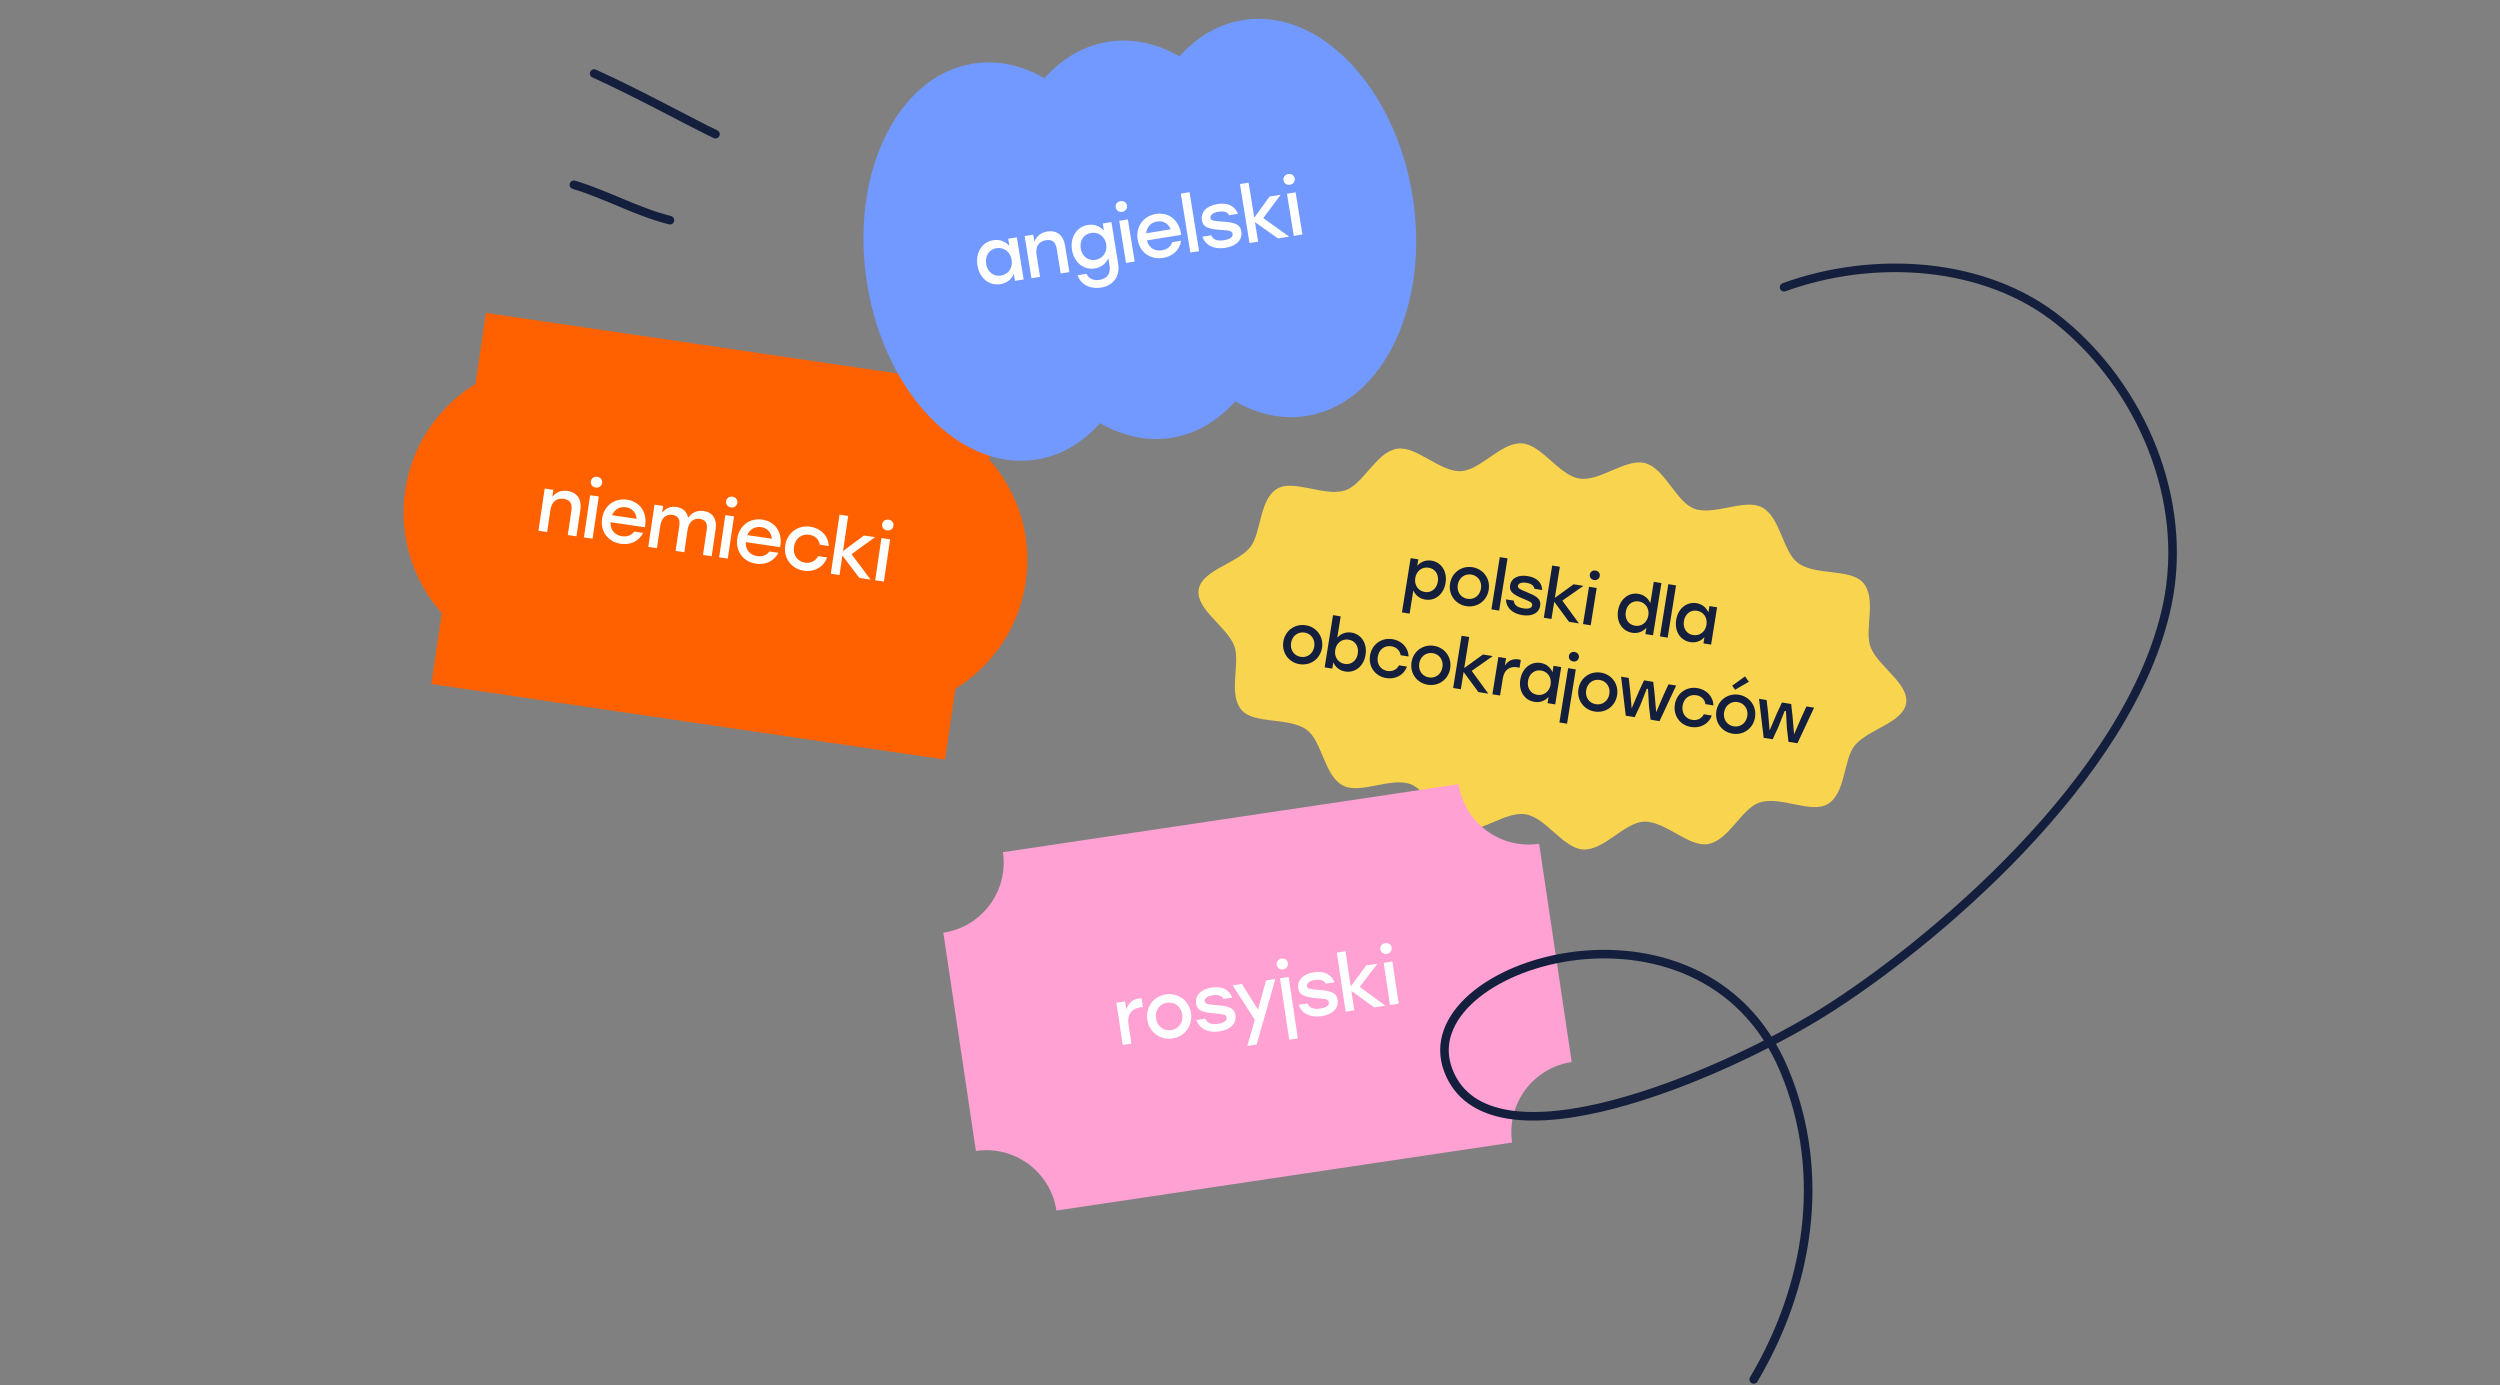 <svg width="657" height="364" viewBox="0 0 657 364" fill="none" xmlns="http://www.w3.org/2000/svg">
<rect x="0" y="0" width="657" height="364" fill="#808080" stroke="none"/>
<path d="M259.958 120.744L262.702 102.103L127.7 82.237L124.957 100.878C115.307 106.832 108.256 116.839 106.476 128.935C104.697 141.025 108.566 152.645 116.092 161.12L113.349 179.761L248.351 199.627L251.094 180.986C260.743 175.032 267.794 165.025 269.573 152.935C271.352 140.846 267.484 129.226 259.958 120.751L259.958 120.744Z" fill="#FF6100"/>
<path d="M149.169 129.022C151.67 129.39 152.923 131.244 152.525 133.947L151.495 140.947L149.215 140.612L150.177 134.076C150.43 132.361 149.817 131.343 148.142 131.097C146.186 130.809 144.95 131.926 144.635 134.064L143.789 139.813L141.509 139.478L143.142 128.383L145.422 128.718L145.151 130.554C146.128 129.378 147.434 128.767 149.169 129.022ZM156.952 125.304C157.819 125.431 158.358 126.108 158.24 126.915C158.118 127.742 157.403 128.255 156.536 128.128C155.709 128.006 155.152 127.306 155.274 126.479C155.393 125.672 156.125 125.182 156.952 125.304ZM153.453 141.235L155.086 130.14L157.365 130.476L155.733 141.571L153.453 141.235ZM164.807 131.323C168.378 131.849 170.23 134.945 169.471 138.564L160.454 137.237C160.336 139.301 161.602 140.641 163.458 140.914C164.789 141.11 165.982 140.709 166.666 139.697L169.027 140.044C167.794 142.398 165.504 143.256 163.144 142.909C159.775 142.413 157.73 139.639 158.223 136.29C158.716 132.941 161.458 130.831 164.807 131.323ZM164.516 133.3C162.781 133.045 161.451 133.962 160.848 135.399L167.303 136.349C167.183 134.785 166.191 133.547 164.516 133.3ZM184.946 134.287C187.286 134.631 188.466 136.412 188.077 139.055L187.029 146.176L184.75 145.841L185.727 139.204C185.97 137.55 185.432 136.584 183.899 136.359C182.103 136.094 180.971 137.35 180.674 139.367L179.848 145.119L177.548 144.781L178.525 138.144C178.768 136.49 178.23 135.524 176.697 135.299C174.902 135.035 173.789 136.293 173.492 138.31L172.646 144.06L170.367 143.724L171.999 132.629L174.279 132.965L174.018 134.74C174.971 133.582 176.17 132.996 177.764 133.23C179.459 133.479 180.527 134.482 180.852 136.055C181.809 134.732 183.191 134.029 184.946 134.287ZM192.487 130.533C193.355 130.66 193.894 131.337 193.775 132.144C193.654 132.971 192.939 133.485 192.072 133.357C191.245 133.235 190.688 132.535 190.81 131.708C190.929 130.901 191.66 130.411 192.487 130.533ZM188.989 146.464L190.621 135.369L192.901 135.705L191.268 146.8L188.989 146.464ZM200.343 136.553C203.913 137.078 205.766 140.174 205.007 143.793L195.99 142.466C195.871 144.53 197.137 145.871 198.993 146.144C200.325 146.34 201.517 145.938 202.202 144.926L204.562 145.273C203.33 147.627 201.04 148.485 198.679 148.138C195.31 147.642 193.266 144.868 193.759 141.519C194.252 138.171 196.994 136.06 200.343 136.553ZM200.052 138.53C198.317 138.274 196.987 139.191 196.384 140.628L202.839 141.578C202.719 140.014 201.726 138.776 200.052 138.53ZM211.253 149.988C207.965 149.504 205.869 146.661 206.356 143.352C206.842 140.044 209.669 137.925 212.977 138.412C215.6 138.798 217.685 140.733 217.794 143.49L215.434 143.143C215.215 141.688 214.098 140.741 212.665 140.53C210.608 140.227 208.97 141.552 208.655 143.691C208.338 145.849 209.568 147.576 211.565 147.87C213.017 148.084 214.366 147.458 214.992 146.148L217.352 146.496C216.424 149.162 213.855 150.371 211.253 149.988ZM228.791 152.321L225.845 151.888L221.375 145.995L220.621 151.119L218.341 150.784L220.627 135.251L222.906 135.586L221.547 144.825L227.054 140.731L229.979 141.161L223.778 145.628L228.791 152.321ZM233.505 136.569C234.373 136.696 234.912 137.373 234.793 138.18C234.671 139.007 233.957 139.521 233.09 139.393C232.262 139.271 231.706 138.571 231.828 137.744C231.946 136.937 232.678 136.447 233.505 136.569ZM230.007 152.5L231.639 141.405L233.919 141.741L232.286 152.836L230.007 152.5Z" fill="white"/>
<path d="M500.937 184.798C500.115 189.925 491.053 191.61 487.521 195.795C484.365 199.532 485.17 208.504 480.228 211.364C475.938 213.841 467.854 209.15 462.464 210.88C457.656 212.423 454.323 220.94 448.802 221.83C443.74 222.648 437.575 215.709 432.05 215.932C426.872 216.142 421.48 223.586 416.001 223.24C410.792 222.911 406.285 214.855 400.897 213.99C395.508 213.125 388.706 219.367 383.656 218.049C378.338 216.662 375.553 207.905 370.7 206.086C365.517 204.144 357.496 208.807 352.944 206.446C347.979 203.873 347.478 194.741 343.394 191.77C338.816 188.441 329.665 190.366 326.371 186.672C322.565 182.414 326.138 174.138 324.317 169.602C322.271 164.523 314.192 160.086 315.015 154.959C315.838 149.833 324.899 148.147 328.431 143.963C331.587 140.226 330.783 131.254 335.725 128.393C340.015 125.916 348.098 130.607 353.488 128.878C358.296 127.334 361.629 118.817 367.15 117.927C372.212 117.109 378.378 124.049 383.902 123.825C389.08 123.616 394.473 116.171 399.951 116.518C405.16 116.846 409.667 124.903 415.056 125.767C420.444 126.632 427.233 120.389 432.283 121.707C437.601 123.093 440.387 131.85 445.24 133.669C450.423 135.611 458.444 130.948 462.996 133.309C467.961 135.882 468.461 145.014 472.545 147.985C477.123 151.314 486.275 149.389 489.568 153.083C493.374 157.341 489.801 165.617 491.623 170.153C493.669 175.233 501.748 179.669 500.925 184.796L500.937 184.798Z" fill="#F9D54F"/>
<path d="M376.209 147.336C378.776 147.748 380.379 150.182 379.898 153.177C379.418 156.172 377.169 157.988 374.549 157.567C373.015 157.321 371.959 156.383 371.423 155.163L370.445 161.261L368.43 160.938L370.719 146.675L372.734 146.998L372.465 148.674C373.358 147.665 374.658 147.087 376.209 147.336ZM374.43 155.573C376.123 155.845 377.563 154.741 377.866 152.851C378.166 150.979 377.166 149.465 375.454 149.19C373.743 148.915 372.229 150.026 371.929 151.898C371.626 153.788 372.718 155.298 374.43 155.573ZM386.973 149.064C389.79 149.516 391.708 152.036 391.233 154.996C390.761 157.938 388.183 159.755 385.33 159.297C382.496 158.842 380.601 156.289 381.07 153.365C381.545 150.405 384.174 148.614 386.973 149.064ZM386.664 150.989C384.97 150.717 383.406 151.801 383.103 153.691C382.799 155.581 383.928 157.097 385.639 157.372C387.351 157.647 388.897 156.56 389.2 154.67C389.503 152.78 388.357 151.261 386.664 150.989ZM391.944 160.139L394.147 146.411L396.18 146.737L393.977 160.466L391.944 160.139ZM400.042 161.658C397.457 161.244 395.803 159.698 395.769 157.516L397.82 157.845C397.948 158.981 398.67 159.609 400.364 159.881C401.665 160.09 402.531 159.827 402.648 159.096C402.78 158.276 401.873 158.002 400.295 157.347C397.658 156.228 396.588 155.49 396.851 153.849C397.169 151.87 399.028 150.998 401.488 151.393C404.002 151.797 405.219 153.217 405.29 155.057L403.257 154.731C403.101 153.883 402.415 153.371 401.167 153.17C399.865 152.962 399.027 153.284 398.918 153.962C398.818 154.586 399.399 154.843 401.044 155.528C403.601 156.579 405.06 157.288 404.753 159.196C404.416 161.3 402.36 162.03 400.042 161.658ZM414.945 163.831L412.342 163.413L408.452 158.143L407.725 162.672L405.71 162.349L407.913 148.62L409.928 148.944L408.618 157.109L413.542 153.547L416.127 153.962L410.584 157.846L414.945 163.831ZM419.302 149.936C420.069 150.059 420.538 150.665 420.424 151.378C420.306 152.109 419.668 152.555 418.901 152.432C418.17 152.315 417.686 151.688 417.803 150.957C417.917 150.244 418.571 149.819 419.302 149.936ZM416.02 164.003L417.594 154.197L419.609 154.521L418.035 164.327L416.02 164.003ZM434.607 152.905L436.622 153.228L434.418 166.956L432.404 166.633L432.667 164.992C431.759 165.98 430.462 166.54 428.928 166.294C426.308 165.874 424.74 163.446 425.221 160.451C425.702 157.456 427.986 155.646 430.553 156.058C432.104 156.307 433.158 157.262 433.709 158.503L434.607 152.905ZM429.665 164.438C431.377 164.712 432.887 163.62 433.191 161.73C433.491 159.858 432.401 158.33 430.69 158.055C428.978 157.78 427.554 158.905 427.254 160.777C426.95 162.667 427.972 164.166 429.665 164.438ZM436.232 167.247L438.435 153.519L440.467 153.845L438.264 167.573L436.232 167.247ZM449.236 159.276L451.251 159.599L449.677 169.405L447.663 169.081L447.926 167.441C447.032 168.45 445.738 168.992 444.205 168.746C441.584 168.325 440.017 165.898 440.498 162.902C440.978 159.907 443.262 158.097 445.83 158.51C447.381 158.758 448.434 159.714 448.967 160.952L449.236 159.276ZM444.942 166.889C446.654 167.164 448.164 166.071 448.467 164.181C448.768 162.309 447.678 160.781 445.966 160.507C444.255 160.232 442.831 161.357 442.53 163.229C442.227 165.118 443.248 166.617 444.942 166.889ZM343.162 164.314C345.979 164.766 347.897 167.287 347.422 170.246C346.95 173.188 344.372 175.006 341.52 174.548C338.685 174.093 336.79 171.539 337.26 168.615C337.735 165.656 340.363 163.865 343.162 164.314ZM342.853 166.24C341.159 165.968 339.595 167.052 339.292 168.942C338.989 170.831 340.117 172.348 341.829 172.622C343.54 172.897 345.086 171.81 345.389 169.92C345.693 168.03 344.547 166.511 342.853 166.24ZM355.179 166.243C357.747 166.655 359.349 169.088 358.869 172.083C358.388 175.079 356.14 176.894 353.519 176.473C351.986 176.227 350.929 175.29 350.393 174.07L350.13 175.71L348.116 175.387L350.319 161.659L352.333 161.982L351.435 167.58C352.328 166.571 353.628 165.994 355.179 166.243ZM353.4 174.479C355.094 174.751 356.533 173.647 356.836 171.757C357.137 169.885 356.136 168.371 354.424 168.097C352.713 167.822 351.2 168.932 350.899 170.804C350.596 172.694 351.689 174.205 353.4 174.479ZM364.303 178.204C361.397 177.738 359.573 175.196 360.043 172.272C360.512 169.348 363.039 167.504 365.963 167.973C368.281 168.345 370.105 170.083 370.17 172.526L368.084 172.191C367.907 170.901 366.928 170.048 365.662 169.845C363.844 169.553 362.378 170.708 362.075 172.598C361.769 174.506 362.838 176.049 364.603 176.332C365.887 176.538 367.089 176 367.658 174.847L369.744 175.182C368.891 177.532 366.603 178.573 364.303 178.204ZM376.849 169.72C379.666 170.173 381.584 172.693 381.109 175.653C380.637 178.594 378.059 180.412 375.207 179.954C372.372 179.499 370.478 176.946 370.947 174.022C371.422 171.062 374.05 169.271 376.849 169.72ZM376.54 171.646C374.846 171.374 373.283 172.458 372.979 174.348C372.676 176.238 373.804 177.754 375.516 178.029C377.227 178.303 378.773 177.216 379.077 175.327C379.38 173.437 378.234 171.918 376.54 171.646ZM391.127 182.29L388.524 181.872L384.633 176.602L383.907 181.131L381.892 180.808L384.095 167.079L386.11 167.403L384.799 175.568L389.724 172.006L392.309 172.421L386.766 176.305L391.127 182.29ZM399.087 173.289C399.337 173.329 399.53 173.379 399.667 173.437L399.338 175.488C399.163 175.441 399.005 175.398 398.738 175.355C396.901 175.06 395.327 175.868 394.938 178.293L394.217 182.786L392.202 182.462L393.776 172.656L395.79 172.98L395.478 174.923C396.287 173.645 397.536 173.04 399.087 173.289ZM408.271 174.983L410.286 175.306L408.712 185.112L406.697 184.789L406.961 183.148C406.067 184.157 404.773 184.699 403.24 184.453C400.619 184.033 399.052 181.605 399.533 178.61C400.013 175.614 402.297 173.805 404.864 174.217C406.416 174.466 407.469 175.421 408.002 176.659L408.271 174.983ZM403.977 182.596C405.688 182.871 407.199 181.778 407.502 179.889C407.803 178.017 406.713 176.488 405.001 176.214C403.29 175.939 401.866 177.064 401.565 178.936C401.262 180.826 402.283 182.324 403.977 182.596ZM413.81 171.336C414.576 171.459 415.046 172.065 414.932 172.778C414.814 173.509 414.176 173.955 413.409 173.832C412.678 173.715 412.193 173.089 412.311 172.358C412.425 171.644 413.079 171.219 413.81 171.336ZM409.813 189.861L412.102 175.598L414.116 175.921L411.827 190.184L409.813 189.861ZM420.714 176.76C423.531 177.212 425.449 179.733 424.974 182.693C424.502 185.634 421.924 187.452 419.072 186.994C416.237 186.539 414.342 183.986 414.812 181.062C415.287 178.102 417.915 176.311 420.714 176.76ZM420.405 178.686C418.711 178.414 417.147 179.498 416.844 181.388C416.541 183.278 417.669 184.794 419.381 185.068C421.092 185.343 422.638 184.256 422.942 182.366C423.245 180.477 422.099 178.958 420.405 178.686ZM438.485 179.832L440.499 180.155L436.127 189.512L433.773 189.134L433.358 185.684L433.095 181.052L432.774 181L431.076 185.318L429.601 188.464L427.248 188.087L426.023 177.832L428.019 178.152L428.398 181.377L428.801 186.16L430.68 181.743L432.049 178.799L434.473 179.188L434.834 182.41L435.243 187.157L437.134 182.779L438.485 179.832ZM444.414 191.061C441.508 190.595 439.685 188.053 440.154 185.129C440.624 182.205 443.151 180.361 446.074 180.83C448.392 181.202 450.216 182.94 450.282 185.383L448.196 185.048C448.019 183.758 447.04 182.906 445.774 182.702C443.956 182.411 442.49 183.565 442.187 185.455C441.881 187.363 442.95 188.906 444.715 189.189C445.998 189.395 447.2 188.857 447.769 187.704L449.855 188.039C449.003 190.389 446.714 191.43 444.414 191.061ZM458.594 177.756L459.612 179.162L455.982 181.268L455.222 180.195L458.594 177.756ZM456.961 182.577C459.778 183.03 461.696 185.55 461.221 188.51C460.749 191.452 458.171 193.269 455.318 192.811C452.484 192.356 450.589 189.803 451.058 186.879C451.533 183.919 454.162 182.128 456.961 182.577ZM456.652 184.503C454.958 184.231 453.394 185.315 453.091 187.205C452.788 189.095 453.916 190.611 455.627 190.886C457.339 191.16 458.885 190.073 459.188 188.184C459.492 186.294 458.345 184.775 456.652 184.503ZM474.731 185.649L476.746 185.972L472.373 195.329L470.02 194.951L469.604 191.501L469.342 186.869L469.021 186.817L467.322 191.135L465.848 194.282L463.495 193.904L462.269 183.649L464.266 183.969L464.645 187.194L465.047 191.977L466.927 187.56L468.295 184.616L470.72 185.005L471.081 188.227L471.489 192.974L473.381 188.596L474.731 185.649Z" fill="#141F3D"/>
<g style="mix-blend-mode:multiply">
<path d="M397.384 300.257L277.625 318.132C276.108 307.967 266.635 300.955 256.471 302.472L247.909 245.111C258.074 243.594 265.086 234.121 263.569 223.956L383.327 206.082C384.844 216.246 394.317 223.258 404.482 221.741L413.043 279.103C402.879 280.62 395.867 290.093 397.384 300.257Z" fill="#FFA1D3"/>
<path d="M299.325 262.381C299.607 262.339 299.832 262.326 300 262.342L300.346 264.661C300.141 264.671 299.957 264.678 299.654 264.723C297.577 265.033 296.158 266.441 296.568 269.184L297.326 274.266L295.047 274.606L293.392 263.514L295.671 263.174L295.999 265.372C296.433 263.72 297.571 262.643 299.325 262.381ZM306.387 261.327C309.573 260.851 312.499 262.909 312.998 266.257C313.495 269.585 311.341 272.421 308.115 272.903C304.908 273.381 301.997 271.28 301.503 267.973C301.004 264.625 303.221 261.8 306.387 261.327ZM306.712 263.505C304.796 263.791 303.483 265.492 303.802 267.63C304.122 269.767 305.854 271.014 307.79 270.725C309.726 270.436 311.019 268.738 310.699 266.6C310.38 264.463 308.628 263.219 306.712 263.505ZM320.437 271.063C317.513 271.5 315.205 270.401 314.424 268.065L316.743 267.719C317.269 268.898 318.261 269.327 320.177 269.041C321.649 268.821 322.49 268.242 322.367 267.415C322.228 266.487 321.159 266.503 319.237 266.336C316.017 266.033 314.613 265.604 314.336 263.748C314.002 261.51 315.705 259.936 318.488 259.521C321.331 259.097 323.126 260.21 323.831 262.166L321.532 262.509C321.073 261.65 320.16 261.333 318.749 261.544C317.276 261.763 316.484 262.397 316.599 263.163C316.704 263.869 317.417 263.948 319.422 264.123C322.532 264.38 324.345 264.646 324.667 266.804C325.022 269.183 323.059 270.672 320.437 271.063ZM332.727 257.643L335.167 257.279L330.234 274.508L327.794 274.872L329.755 267.982L323.934 258.955L326.374 258.591L330.598 265.341L332.727 257.643ZM336.769 251.927C337.636 251.798 338.349 252.289 338.469 253.096C338.593 253.923 338.058 254.621 337.191 254.75C336.364 254.874 335.628 254.365 335.505 253.538C335.384 252.732 335.942 252.05 336.769 251.927ZM338.794 273.23L336.386 257.097L338.665 256.757L341.073 272.89L338.794 273.23ZM347.297 267.055C344.373 267.491 342.065 266.392 341.283 264.056L343.602 263.71C344.129 264.889 345.12 265.318 347.036 265.032C348.508 264.812 349.35 264.233 349.226 263.406C349.088 262.478 348.018 262.494 346.097 262.327C342.877 262.024 341.472 261.595 341.195 259.739C340.861 257.501 342.564 255.927 345.347 255.512C348.191 255.088 349.986 256.201 350.69 258.157L348.391 258.501C347.933 257.641 347.02 257.324 345.608 257.535C344.136 257.754 343.344 258.388 343.458 259.154C343.564 259.86 344.276 259.939 346.282 260.114C349.392 260.372 351.204 260.637 351.527 262.795C351.882 265.175 349.919 266.663 347.297 267.055ZM364.08 264.302L361.135 264.742L355.147 260.399L355.912 265.521L353.633 265.861L351.315 250.333L353.594 249.993L354.973 259.229L359.056 253.713L361.98 253.277L357.341 259.35L364.08 264.302ZM364.023 247.859C364.89 247.73 365.602 248.221 365.723 249.028C365.846 249.855 365.311 250.553 364.444 250.683C363.617 250.806 362.881 250.297 362.758 249.47C362.638 248.664 363.196 247.983 364.023 247.859ZM365.295 264.121L363.64 253.029L365.919 252.689L367.574 263.781L365.295 264.121Z" fill="white"/>
</g>
<g style="mix-blend-mode:multiply">
<path fill-rule="evenodd" clip-rule="evenodd" d="M309.977 14.818C304.047 11.408 297.598 9.956 291.148 10.997C284.697 12.038 279.033 15.444 274.477 20.548C268.546 17.137 262.098 15.685 255.647 16.726C235.674 19.95 223.241 45.853 227.878 74.582C232.514 103.311 252.465 123.988 272.438 120.764C278.889 119.723 284.553 116.316 289.109 111.213C295.04 114.624 301.488 116.076 307.939 115.034C314.389 113.993 320.053 110.587 324.61 105.483C330.541 108.894 336.989 110.346 343.439 109.305C363.413 106.081 375.845 80.179 371.209 51.449C366.572 22.72 346.622 2.044 326.649 5.267C320.198 6.308 314.534 9.715 309.977 14.818Z" fill="#7299FF"/>
<path d="M264.952 62.742L267.226 62.374L269.013 73.446L266.738 73.813L266.439 71.961C265.839 73.359 264.644 74.399 262.912 74.678C259.953 75.156 257.413 73.108 256.867 69.726C256.321 66.344 258.129 63.595 261.028 63.127C262.779 62.844 264.247 63.495 265.257 64.634L264.952 62.742ZM263.045 72.426C264.977 72.114 266.209 70.408 265.865 68.274C265.524 66.16 263.814 64.908 261.882 65.22C259.949 65.532 258.821 67.242 259.162 69.356C259.506 71.49 261.132 72.735 263.045 72.426ZM275.216 60.837C277.712 60.434 279.465 61.824 279.9 64.522L281.027 71.507L278.753 71.874L277.7 65.352C277.424 63.641 276.533 62.855 274.862 63.125C272.91 63.44 272.068 64.877 272.412 67.011L273.338 72.748L271.063 73.115L269.276 62.044L271.551 61.676L271.847 63.508C272.424 62.093 273.485 61.117 275.216 60.837ZM289.81 58.73L292.085 58.362L293.849 69.293C294.382 72.594 292.649 75.042 289.368 75.572C286.731 75.998 284.115 75.015 283.187 72.335L285.542 71.955C286.155 73.323 287.49 73.789 288.98 73.549C291.013 73.22 291.935 71.894 291.587 69.74L291.282 67.848C290.655 69.209 289.462 70.269 287.751 70.545C284.792 71.023 282.252 68.975 281.716 65.654C281.18 62.332 282.987 59.583 285.906 59.112C287.617 58.836 289.106 59.484 290.115 60.622L289.81 58.73ZM287.884 68.293C289.816 67.982 291.048 66.275 290.714 64.202C290.382 62.148 288.673 60.896 286.74 61.208C284.808 61.52 283.679 63.23 284.011 65.283C284.345 67.357 285.971 68.602 287.884 68.293ZM294.456 52.858C295.322 52.718 296.04 53.201 296.17 54.006C296.303 54.831 295.777 55.536 294.911 55.676C294.086 55.809 293.344 55.309 293.211 54.484C293.081 53.678 293.631 52.991 294.456 52.858ZM295.922 69.103L294.135 58.032L296.41 57.664L298.196 68.736L295.922 69.103ZM303.761 56.23C307.324 55.655 310.023 58.049 310.39 61.728L301.392 63.18C301.901 65.184 303.513 66.081 305.364 65.782C306.693 65.568 307.709 64.825 308.057 63.654L310.412 63.274C309.946 65.889 308.021 67.398 305.666 67.778C302.304 68.321 299.519 66.292 298.98 62.95C298.44 59.609 300.419 56.77 303.761 56.23ZM304.079 58.203C302.348 58.482 301.356 59.758 301.214 61.309L307.655 60.269C307.07 58.815 305.75 57.933 304.079 58.203ZM312.819 66.376L310.318 50.876L312.612 50.506L315.114 66.005L312.819 66.376ZM322.04 65.135C319.121 65.606 316.8 64.535 315.991 62.208L318.306 61.834C318.846 63.007 319.843 63.425 321.756 63.116C323.225 62.879 324.059 62.29 323.926 61.464C323.777 60.538 322.707 60.566 320.784 60.422C317.56 60.158 316.151 59.745 315.852 57.893C315.492 55.659 317.176 54.065 319.954 53.617C322.792 53.159 324.6 54.251 325.328 56.199L323.033 56.569C322.565 55.715 321.648 55.409 320.239 55.636C318.769 55.873 317.985 56.516 318.108 57.281C318.222 57.986 318.936 58.056 320.943 58.208C324.056 58.428 325.871 58.672 326.219 60.826C326.602 63.201 324.657 64.713 322.04 65.135ZM338.789 62.184L335.85 62.659L329.811 58.387L330.636 63.5L328.362 63.867L325.86 48.367L328.135 48L329.623 57.22L333.64 51.656L336.559 51.185L331.992 57.312L338.789 62.184ZM338.537 45.743C339.403 45.604 340.121 46.087 340.251 46.892C340.384 47.717 339.857 48.422 338.992 48.561C338.167 48.695 337.425 48.195 337.292 47.369C337.162 46.564 337.712 45.877 338.537 45.743ZM340.002 61.989L338.216 50.917L340.49 50.55L342.277 61.621L340.002 61.989Z" fill="white"/>
</g>
<path d="M156.135 19.325C167.568 24.472 182.381 32.619 188.025 35.27" stroke="#141F3D" stroke-width="2.252" stroke-linecap="round"/>
<path d="M150.818 48.558C159.427 51.141 167.347 55.68 176.065 57.859" stroke="#141F3D" stroke-width="2.252" stroke-linecap="round"/>
<path d="M468.854 75.487C492.126 67.024 521.637 68.499 541.272 84.419C562.81 101.882 575.339 131.461 569.546 158.978C559.921 204.697 506.669 248.776 479.484 265.797C452.3 282.818 390.91 309.009 380.556 281.152C370.203 253.295 447.173 229.614 468.854 281.152C480.474 308.776 475.089 338.573 460.881 362.503" stroke="#141F3D" stroke-width="2.252" stroke-linecap="round"/>
</svg>
